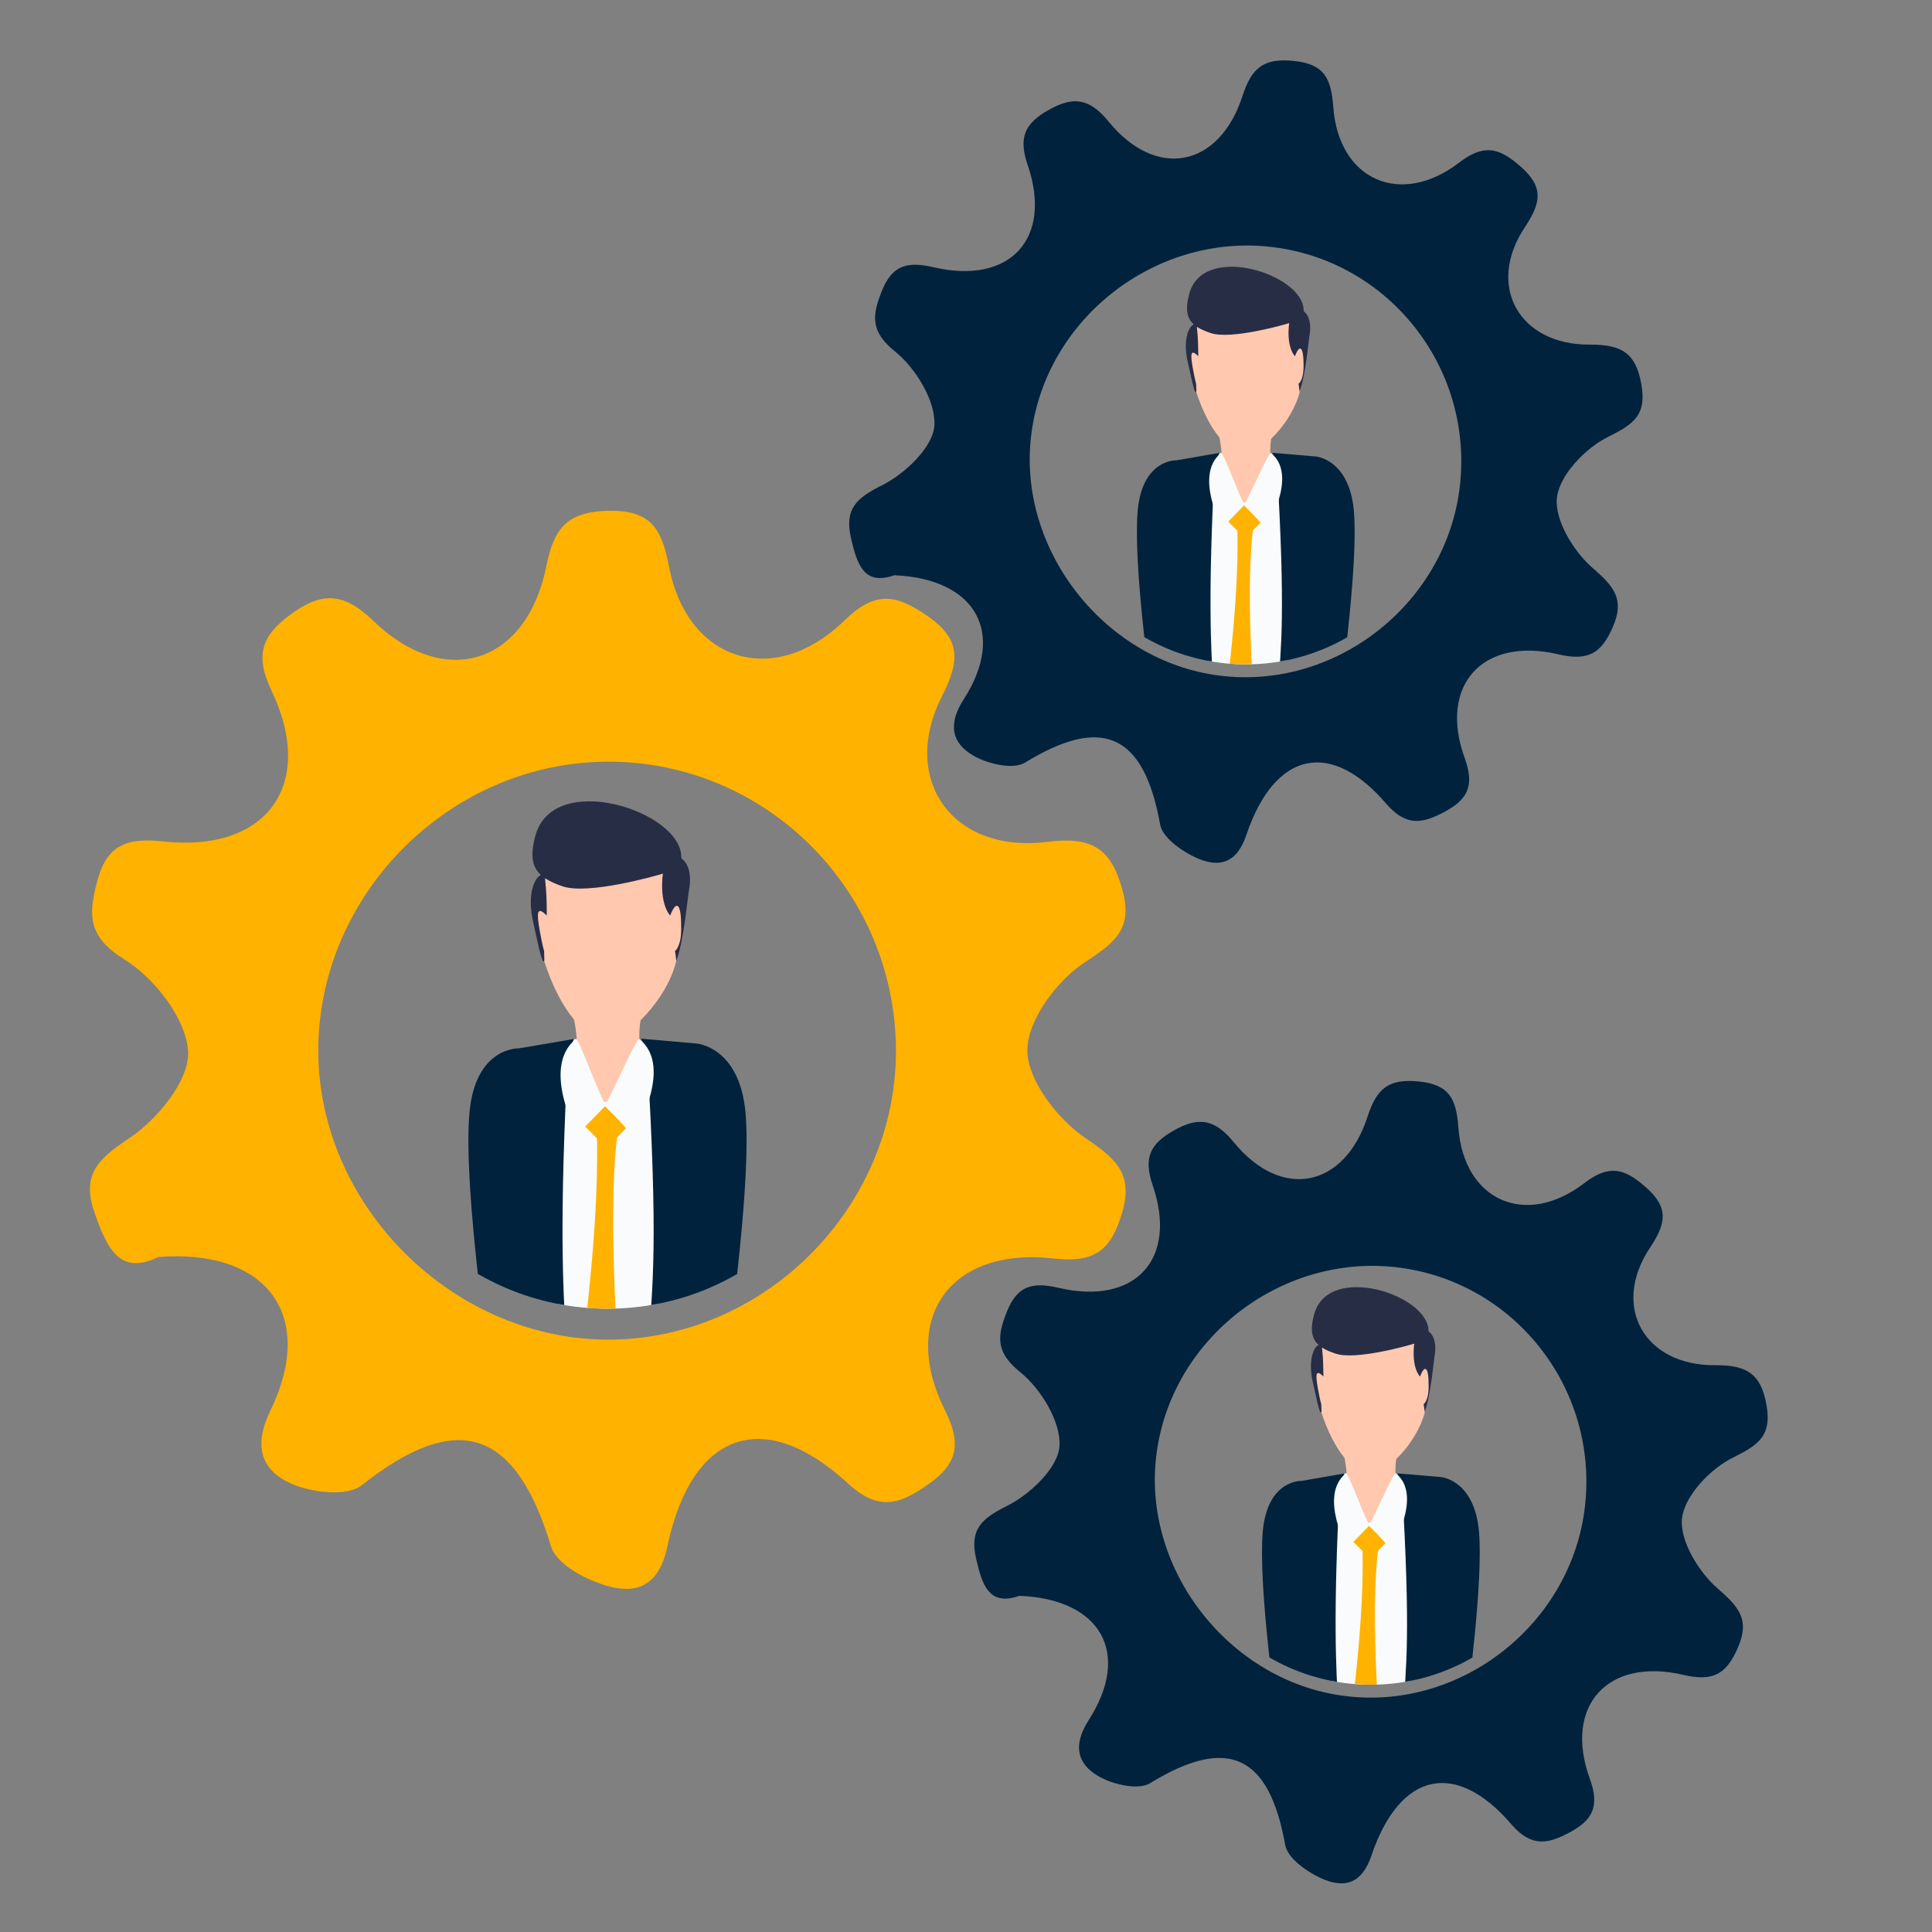 <svg xmlns="http://www.w3.org/2000/svg" xmlns:xlink="http://www.w3.org/1999/xlink" id="Capa_1" x="0px" y="0px" viewBox="0 0 800 800" style="enable-background:new 0 0 800 800;" xml:space="preserve"><rect x="0" y="0" width="800" height="800" fill="#808080" stroke="none"/> <style type="text/css"> .st0{clip-path:url(#SVGID_00000065061787756611438680000016385620751759446709_);} .st1{fill-rule:evenodd;clip-rule:evenodd;fill:#F9FBFC;} .st2{fill-rule:evenodd;clip-rule:evenodd;fill:#FFC8AF;} .st3{fill-rule:evenodd;clip-rule:evenodd;fill:#282D46;} .st4{fill-rule:evenodd;clip-rule:evenodd;fill:#01223D;} .st5{fill-rule:evenodd;clip-rule:evenodd;fill:#FFB200;} .st6{clip-path:url(#SVGID_00000178927659306712773050000008724044380351220108_);} .st7{clip-path:url(#SVGID_00000018934041381688638860000008014151032595141043_);} .st8{fill:#01223D;} .st9{fill:#FFB200;} </style> <g> <g> <g> <defs> <circle id="SVGID_1_" cx="251.6" cy="434.7" r="107.2"></circle> </defs> <clipPath id="SVGID_00000029024143105162665030000007459401205413478063_"> <use xlink:href="#SVGID_1_" style="overflow:visible;"></use> </clipPath> <g style="clip-path:url(#SVGID_00000029024143105162665030000007459401205413478063_);"> <polygon class="st1" points="267.8,670.1 235.5,670.1 228.6,465.5 237.4,430.3 264.8,430.3 275.6,475.3 "></polygon> <path class="st2" d="M236.5,417.6c2.9,8.8,4.5,27.8-2.2,34.5c-7.9,7.9,33.5,2.7,33.5,2.7s-6.9-32.6,0-37.5 C274.5,412.4,234,410.2,236.5,417.6z"></path> <path class="st2" d="M251.6,430.3L251.6,430.3c-9.3,0-19.4-11.3-26.3-32.4l-3.6-20.5c0-15.4,14.4-35.2,29.9-35.2l0,0 c15.4,0.2,30.7,33.1,30.5,32.6v13.7L280,398C276.1,414.1,259.9,430.3,251.6,430.3z"></path> <path id="XMLID_336_" class="st3" d="M221.7,346c-3.5,12.7,0.5,17.3,11.2,21s39.3-4.6,39.3-4.6c6.3-1.5,10.9-4.9,9.9-7.5 C282.2,335.9,229.2,318.7,221.7,346z"></path> <path id="XMLID_337_" class="st3" d="M274.6,360.8c-1.9,13.6,2.9,18.3,2.9,18.3c2.5-6.4,4.6-5.6,4.6,5.2c0,7.8-2.6,9.5-2.6,9.5 c0.5,3.1,0.5,4.2,0.5,4.2c3.2-8.4,4.8-27.1,5.3-29.4c1.3-6.9-0.5-12.2-4.2-13.7C277.2,352.6,274.6,360.8,274.6,360.8z"></path> <path id="XMLID_338_" class="st3" d="M225.7,363.8c0.7,6.9,0.7,10.3,0.7,15.3c-4.2-4.2-4.2-1.1-2.9,6.3c1.1,6.3,1.8,8.4,1.8,8.4 c0,2.1,0.2,3.9,0,4.2c-0.9,1.5-3-9.4-4.6-16.6c-2.4-10.6,0.4-18.1,3.5-19.2C226.4,363.3,225.7,363.8,225.7,363.8z"></path> <path id="XMLID_343_" class="st4" d="M235.2,435.9c-3.6,68.8-2.2,96.9-0.7,119.6s1,114.5,1,114.5c-17.7-9.3-41.1-28.2-41.1-36 s6.7-74.2,6.5-79.6c-0.2-5.3-9-66.3-6.5-93.7c2.5-27.4,20.5-26.6,20.5-26.6l22.8-3.9L235.2,435.9z"></path> <path id="XMLID_342_" class="st4" d="M267.9,435.9c4.8,79.5,2.2,96.9,0.7,119.6s-1,114.5-1,114.5c17.7-9.3,41.1-28.2,41.1-36 s-6.7-74.2-6.5-79.6c0.2-5.3,9-66.3,6.5-93.7c-2.5-27.4-20.3-28.6-20.3-28.6l-22.9-2L267.9,435.9z"></path> <path id="XMLID_339_" class="st1" d="M238.4,430.3c1.2-0.9,9.1,21.9,12.6,27.7c-6.6,6.2-11.6,12.4-11.6,12.4 S223.7,442.1,238.4,430.3z"></path> <polygon class="st5" points="251.2,475.3 242.3,466.5 250.9,457.7 259.9,466.5 "></polygon> <path id="XMLID_340_" class="st1" d="M264.8,430.3c-1.2-0.9-10.9,21.9-14.4,27.7c6.6,6.2,11.6,12.4,11.6,12.4 S279.5,442.1,264.8,430.3z"></path> <path id="XMLID_341_" class="st5" d="M247.2,470.8c1,43.6-8.1,102.3-8.1,102.3l8.2,17.6l9.6-17.7c0,0-5.7-66.4-1.4-102.2 C250.3,467.5,247.2,470.8,247.2,470.8z"></path> </g> </g> </g> </g> <g> <g> <g> <defs> <circle id="SVGID_00000143614940812546466380000009440221804368382375_" cx="567.7" cy="613.6" r="84"></circle> </defs> <clipPath id="SVGID_00000153677532893796642670000008072541149173477304_"> <use xlink:href="#SVGID_00000143614940812546466380000009440221804368382375_" style="overflow:visible;"></use> </clipPath> <g style="clip-path:url(#SVGID_00000153677532893796642670000008072541149173477304_);"> <polygon class="st1" points="580.3,798 555,798 549.7,637.7 556.6,610.1 578,610.1 586.5,645.4 "></polygon> <path class="st2" d="M555.8,600.2c2.3,6.9,3.5,21.8-1.8,27.1c-6.2,6.2,26.2,2.1,26.2,2.1s-5.4-25.6,0-29.4 S553.9,594.3,555.8,600.2z"></path> <path class="st2" d="M567.7,610.1L567.7,610.1c-7.3,0-15.2-8.9-20.6-25.4l-2.8-16c0-12.1,11.3-27.6,23.4-27.6l0,0 c12.1,0.2,24.1,26,23.9,25.5v10.7l-1.6,7.4C586.8,597.4,574.2,610.1,567.7,610.1z"></path> <path id="XMLID_351_" class="st3" d="M544.2,544.1c-2.8,10,0.4,13.6,8.8,16.4c8.4,2.9,30.8-3.6,30.8-3.6 c4.9-1.2,8.6-3.8,7.7-5.8C591.6,536.2,550.2,522.7,544.2,544.1z"></path> <path id="XMLID_350_" class="st3" d="M585.7,555.7c-1.5,10.7,2.3,14.3,2.3,14.3c1.9-5,3.6-4.4,3.6,4c0,6.1-2.1,7.4-2.1,7.4 c0.4,2.5,0.4,3.3,0.4,3.3c2.5-6.6,3.8-21.3,4.1-23.1c1-5.4-0.4-9.6-3.3-10.7C587.8,549.2,585.7,555.7,585.7,555.7z"></path> <path id="XMLID_349_" class="st3" d="M547.4,558c0.6,5.4,0.5,8,0.6,12c-3.3-3.3-3.3-0.8-2.3,4.9c0.9,4.9,1.4,6.6,1.4,6.6 c0,1.6,0.2,3,0,3.3c-0.7,1.2-2.3-7.4-3.6-13c-1.8-8.3,0.3-14.2,2.8-15C547.9,557.6,547.4,558,547.4,558z"></path> <path id="XMLID_348_" class="st4" d="M554.8,614.6c-2.8,53.9-1.7,76-0.5,93.7c1.2,17.8,0.8,89.7,0.8,89.7 c-13.9-7.3-32.2-22.1-32.2-28.2s5.2-58.2,5.1-62.4c-0.2-4.2-7-52-5.1-73.4c2-21.5,16.1-20.8,16.1-20.8l17.8-3.1L554.8,614.6z"></path> <path id="XMLID_347_" class="st4" d="M580.5,614.6c3.7,62.3,1.7,76,0.5,93.7c-1.2,17.8-0.8,89.7-0.8,89.7 c13.9-7.3,32.2-22.1,32.2-28.2s-5.2-58.2-5.1-62.4c0.2-4.2,7-52,5.1-73.4c-2-21.5-15.9-22.4-15.9-22.4l-17.9-1.5L580.5,614.6z"></path> <path id="XMLID_346_" class="st1" d="M557.3,610.1c0.9-0.7,7.2,17.2,9.9,21.7c-5.2,4.9-9.1,9.7-9.1,9.7S545.8,619.3,557.3,610.1 z"></path> <polygon class="st5" points="567.4,645.4 560.4,638.5 567.1,631.6 574.2,638.5 "></polygon> <path id="XMLID_345_" class="st1" d="M578,610.1c-0.9-0.7-8.6,17.2-11.2,21.7c5.2,4.9,9.1,9.7,9.1,9.7S589.5,619.3,578,610.1z"></path> <path id="XMLID_344_" class="st5" d="M564.2,641.9c0.8,34.2-6.4,80.2-6.4,80.2l6.4,13.8l7.5-13.9c0,0-4.5-52-1.1-80 C566.7,639.3,564.2,641.9,564.2,641.9z"></path> </g> </g> </g> </g> <g> <g> <g> <defs> <circle id="SVGID_00000109002809881740004140000001905182039634237838_" cx="515.9" cy="191.1" r="84"></circle> </defs> <clipPath id="SVGID_00000025425940958806126920000010797505784323783818_"> <use xlink:href="#SVGID_00000109002809881740004140000001905182039634237838_" style="overflow:visible;"></use> </clipPath> <g style="clip-path:url(#SVGID_00000025425940958806126920000010797505784323783818_);"> <polygon class="st1" points="528.6,375.5 503.3,375.5 497.9,215.2 504.8,187.6 526.3,187.6 534.7,222.9 "></polygon> <path class="st2" d="M504,177.7c2.3,6.9,3.5,21.8-1.8,27.1c-6.2,6.2,26.2,2.1,26.2,2.1s-5.4-25.6,0-29.4 C533.9,173.6,502.1,171.8,504,177.7z"></path> <path class="st2" d="M515.9,187.6L515.9,187.6c-7.3,0-15.2-8.9-20.6-25.4l-2.8-16c0-12.1,11.3-27.6,23.4-27.6l0,0 c12.1,0.2,24.1,26,23.9,25.5v10.7l-1.6,7.4C535.1,174.9,522.4,187.6,515.9,187.6z"></path> <path id="XMLID_359_" class="st3" d="M492.5,121.5c-2.8,10,0.4,13.6,8.8,16.4c8.4,2.9,30.8-3.6,30.8-3.6 c4.9-1.2,8.6-3.8,7.7-5.8C539.9,113.7,498.4,100.2,492.5,121.5z"></path> <path id="XMLID_358_" class="st3" d="M533.9,133.2c-1.5,10.7,2.3,14.3,2.3,14.3c1.9-5,3.6-4.4,3.6,4c0,6.1-2.1,7.4-2.1,7.4 c0.4,2.5,0.4,3.3,0.4,3.3c2.5-6.6,3.8-21.3,4.1-23.1c1-5.4-0.4-9.6-3.3-10.7C536,126.7,533.9,133.2,533.9,133.2z"></path> <path id="XMLID_357_" class="st3" d="M495.6,135.5c0.6,5.4,0.5,8,0.6,12c-3.3-3.3-3.3-0.8-2.3,4.9c0.9,4.9,1.4,6.6,1.4,6.6 c0,1.6,0.2,3,0,3.3c-0.7,1.2-2.3-7.4-3.6-13c-1.8-8.3,0.3-14.2,2.8-15C496.2,135.1,495.6,135.5,495.6,135.5z"></path> <path id="XMLID_356_" class="st4" d="M503,192c-2.8,53.9-1.7,76-0.5,93.7c1.2,17.8,0.8,89.7,0.8,89.7 c-13.9-7.3-32.2-22.1-32.2-28.2s5.2-58.2,5.1-62.4c-0.2-4.2-7-52-5.1-73.4c2-21.5,16.1-20.8,16.1-20.8l17.8-3.1L503,192z"></path> <path id="XMLID_355_" class="st4" d="M528.7,192c3.7,62.3,1.7,76,0.5,93.7c-1.2,17.8-0.8,89.7-0.8,89.7 c13.9-7.3,32.2-22.1,32.2-28.2s-5.2-58.2-5.1-62.4c0.2-4.2,7-52,5.1-73.4c-2-21.5-15.9-22.4-15.9-22.4l-17.9-1.5L528.7,192z"></path> <path id="XMLID_354_" class="st1" d="M505.6,187.6c0.9-0.7,7.2,17.2,9.9,21.7c-5.2,4.9-9.1,9.7-9.1,9.7S494.1,196.8,505.6,187.6 z"></path> <polygon class="st5" points="515.6,222.9 508.6,216 515.3,209.1 522.4,216 "></polygon> <path id="XMLID_353_" class="st1" d="M526.3,187.6c-0.9-0.7-8.6,17.2-11.2,21.7c5.2,4.9,9.1,9.7,9.1,9.7 S537.8,196.8,526.3,187.6z"></path> <path id="XMLID_352_" class="st5" d="M512.4,219.4c0.8,34.2-6.4,80.2-6.4,80.2l6.4,13.8l7.5-13.9c0,0-4.5-52-1.1-80 C514.9,216.8,512.4,219.4,512.4,219.4z"></path> </g> </g> </g> </g> <path class="st8" d="M422.1,660.8c-12.5,4.4-15.4-4.4-17.9-15.3c-2.8-12.2,2.1-16.6,12.9-22c9.4-4.7,21-15.7,21.6-24.6 c0.7-10-7.6-23.7-16.1-30.6c-10.5-8.4-9.7-15-5.7-25.1c4.3-10.8,10.5-12.5,21.6-9.9c31.6,7.3,49.3-11.9,38.8-42.5 c-3.9-11.4-1-17.1,8.4-22.5c10.1-5.8,17-5.4,25.2,4.7c19.7,24.1,45.8,19,55.4-10.7c3.8-11.7,8.8-15.7,21.1-14.5 c12.9,1.3,15.6,7.3,16.5,19.2c2.2,30.1,27.8,41.5,52,23c10.5-8.1,16.8-6.1,25.5,1.5c9.7,8.5,8.6,15,1.8,25.2 c-16.1,24.2-2.5,48.8,27,48.6c13.4-0.1,19.1,3.8,21.3,16.7c2.1,12.4-3.1,16.2-13.8,21.5c-9.4,4.6-20.1,15.8-21.2,25.1 c-1.1,9.3,6.9,22.4,14.9,29.3c8.9,7.7,13.2,13,8.2,24.4c-4.7,10.8-10.1,14.2-22.7,11.2c-31.3-7.3-49.5,13-38.6,43 c4.3,11.8,0.9,17.3-8.4,22.3c-8.7,4.6-15.6,6.4-24-3.3c-23.1-27-46.3-21.8-58,12.8c-3.9,11.6-10.9,13.4-19.3,10.1 c-6.5-2.6-15.3-8.6-16.4-14.3c-6.7-37.6-23.9-45.4-56-25.7c-4.9,3-15.6,0.5-21.5-3c-8.7-5.1-10.6-12.8-3.8-23.3 C468.5,684.6,455.9,662.1,422.1,660.8z M656.3,623.7c5.6-49.2-29.7-93.6-78.5-99c-47.8-5.3-92.7,29.7-98.9,77.2 c-6.4,48.5,31.2,95.7,80,100.6C606.5,707.4,650.9,671.5,656.3,623.7z"></path> <path class="st8" d="M370.3,238.2c-12.5,4.4-15.4-4.4-17.9-15.3c-2.8-12.2,2.1-16.6,12.9-22c9.4-4.7,21-15.7,21.6-24.6 c0.7-10-7.6-23.7-16.1-30.6c-10.5-8.4-9.7-15-5.7-25.1c4.3-10.8,10.5-12.5,21.6-9.9c31.6,7.3,49.3-11.9,38.8-42.5 c-3.9-11.4-1-17.1,8.4-22.5c10.1-5.8,17-5.4,25.2,4.7c19.7,24.1,45.8,19,55.4-10.7c3.8-11.7,8.8-15.7,21.1-14.5 c12.9,1.3,15.6,7.3,16.5,19.2c2.2,30.1,27.8,41.5,52,23c10.5-8.1,16.8-6.1,25.5,1.5c9.7,8.5,8.6,15,1.8,25.2 c-16.1,24.2-2.5,48.8,27,48.6c13.4-0.1,19.1,3.8,21.3,16.7c2.1,12.4-3.1,16.2-13.8,21.5c-9.4,4.6-20.1,15.8-21.2,25.1 c-1.1,9.3,6.9,22.4,14.9,29.3c8.9,7.7,13.2,13,8.2,24.4c-4.7,10.8-10.1,14.2-22.7,11.2c-31.3-7.3-49.5,13-38.6,43 c4.3,11.8,0.9,17.3-8.4,22.3c-8.7,4.6-15.6,6.4-24-3.3c-23.1-27-46.3-21.8-58,12.8c-3.9,11.6-10.9,13.4-19.3,10.1 c-6.5-2.6-15.3-8.6-16.4-14.3c-6.7-37.6-23.9-45.4-56-25.7c-4.9,3-15.6,0.5-21.5-3c-8.7-5.1-10.6-12.8-3.8-23.3 C416.7,262.1,404.1,239.6,370.3,238.2z M604.5,201.2c5.6-49.2-29.7-93.6-78.5-99c-47.8-5.3-92.7,29.7-98.9,77.2 c-6.4,48.5,31.2,95.7,80,100.6C554.7,284.8,599.1,249,604.5,201.2z"></path> <path class="st9" d="M65.6,520.5c-15.9,7.8-21.2-3.5-26.2-17.6c-5.7-15.7,0.2-22.4,13.7-31.3c11.8-7.7,25.4-24.2,24.8-36.1 c-0.7-13.4-13.7-30.3-26.2-38.1C36.4,388,36.5,379.1,40.2,365c4-15,12-18.2,27.2-16.6c43.1,4.8,63.6-23.5,45-62.5 c-6.9-14.5-4.1-22.6,7.7-31.3c12.6-9.3,21.7-9.8,34.3,2.3c29.9,29,63.8,18.1,71.9-22.8c3.2-16.1,9.3-22.3,25.8-22.6 c17.3-0.3,21.9,7.3,24.9,23c7.6,39.6,43.5,50.8,72.7,22.4c12.7-12.4,21.3-10.8,34.1-2c14.2,9.7,13.7,18.7,6.3,33.3 c-17.6,34.6,4.3,65.3,43.5,60.4c17.8-2.2,26,2,30.9,18.9c4.7,16.2-1.6,22.1-14.9,30.7c-11.7,7.5-24.2,24.1-24.2,36.7 c0,12.5,12.7,28.7,24.4,36.6c13.1,8.8,19.5,15.2,14.7,31.2c-4.6,15.1-11.3,20.4-28.5,18.4c-42.7-4.8-63.7,25-44.6,63.1 c7.5,15,4,22.9-7.7,30.9c-10.9,7.5-19.7,11-32.4-0.7c-34.9-32.2-64.9-21.8-75,26.1c-3.4,16-12.4,19.5-24.1,16.4 c-9.1-2.4-21.7-9-24-16.5c-14.8-48.9-38.8-56.7-78.4-25.4c-6,4.8-20.6,3.1-29.1-0.6c-12.4-5.5-16-15.3-8.7-30.4 C131,544.9,110.7,517,65.6,520.5z M371,434.8c-0.3-66.3-54-119.8-119.8-119.4c-64.4,0.4-118.5,53.9-119.4,118.1 c-0.9,65.5,56.3,122.3,122,121.2C317.9,553.6,371.2,499.1,371,434.8z"></path> </svg>